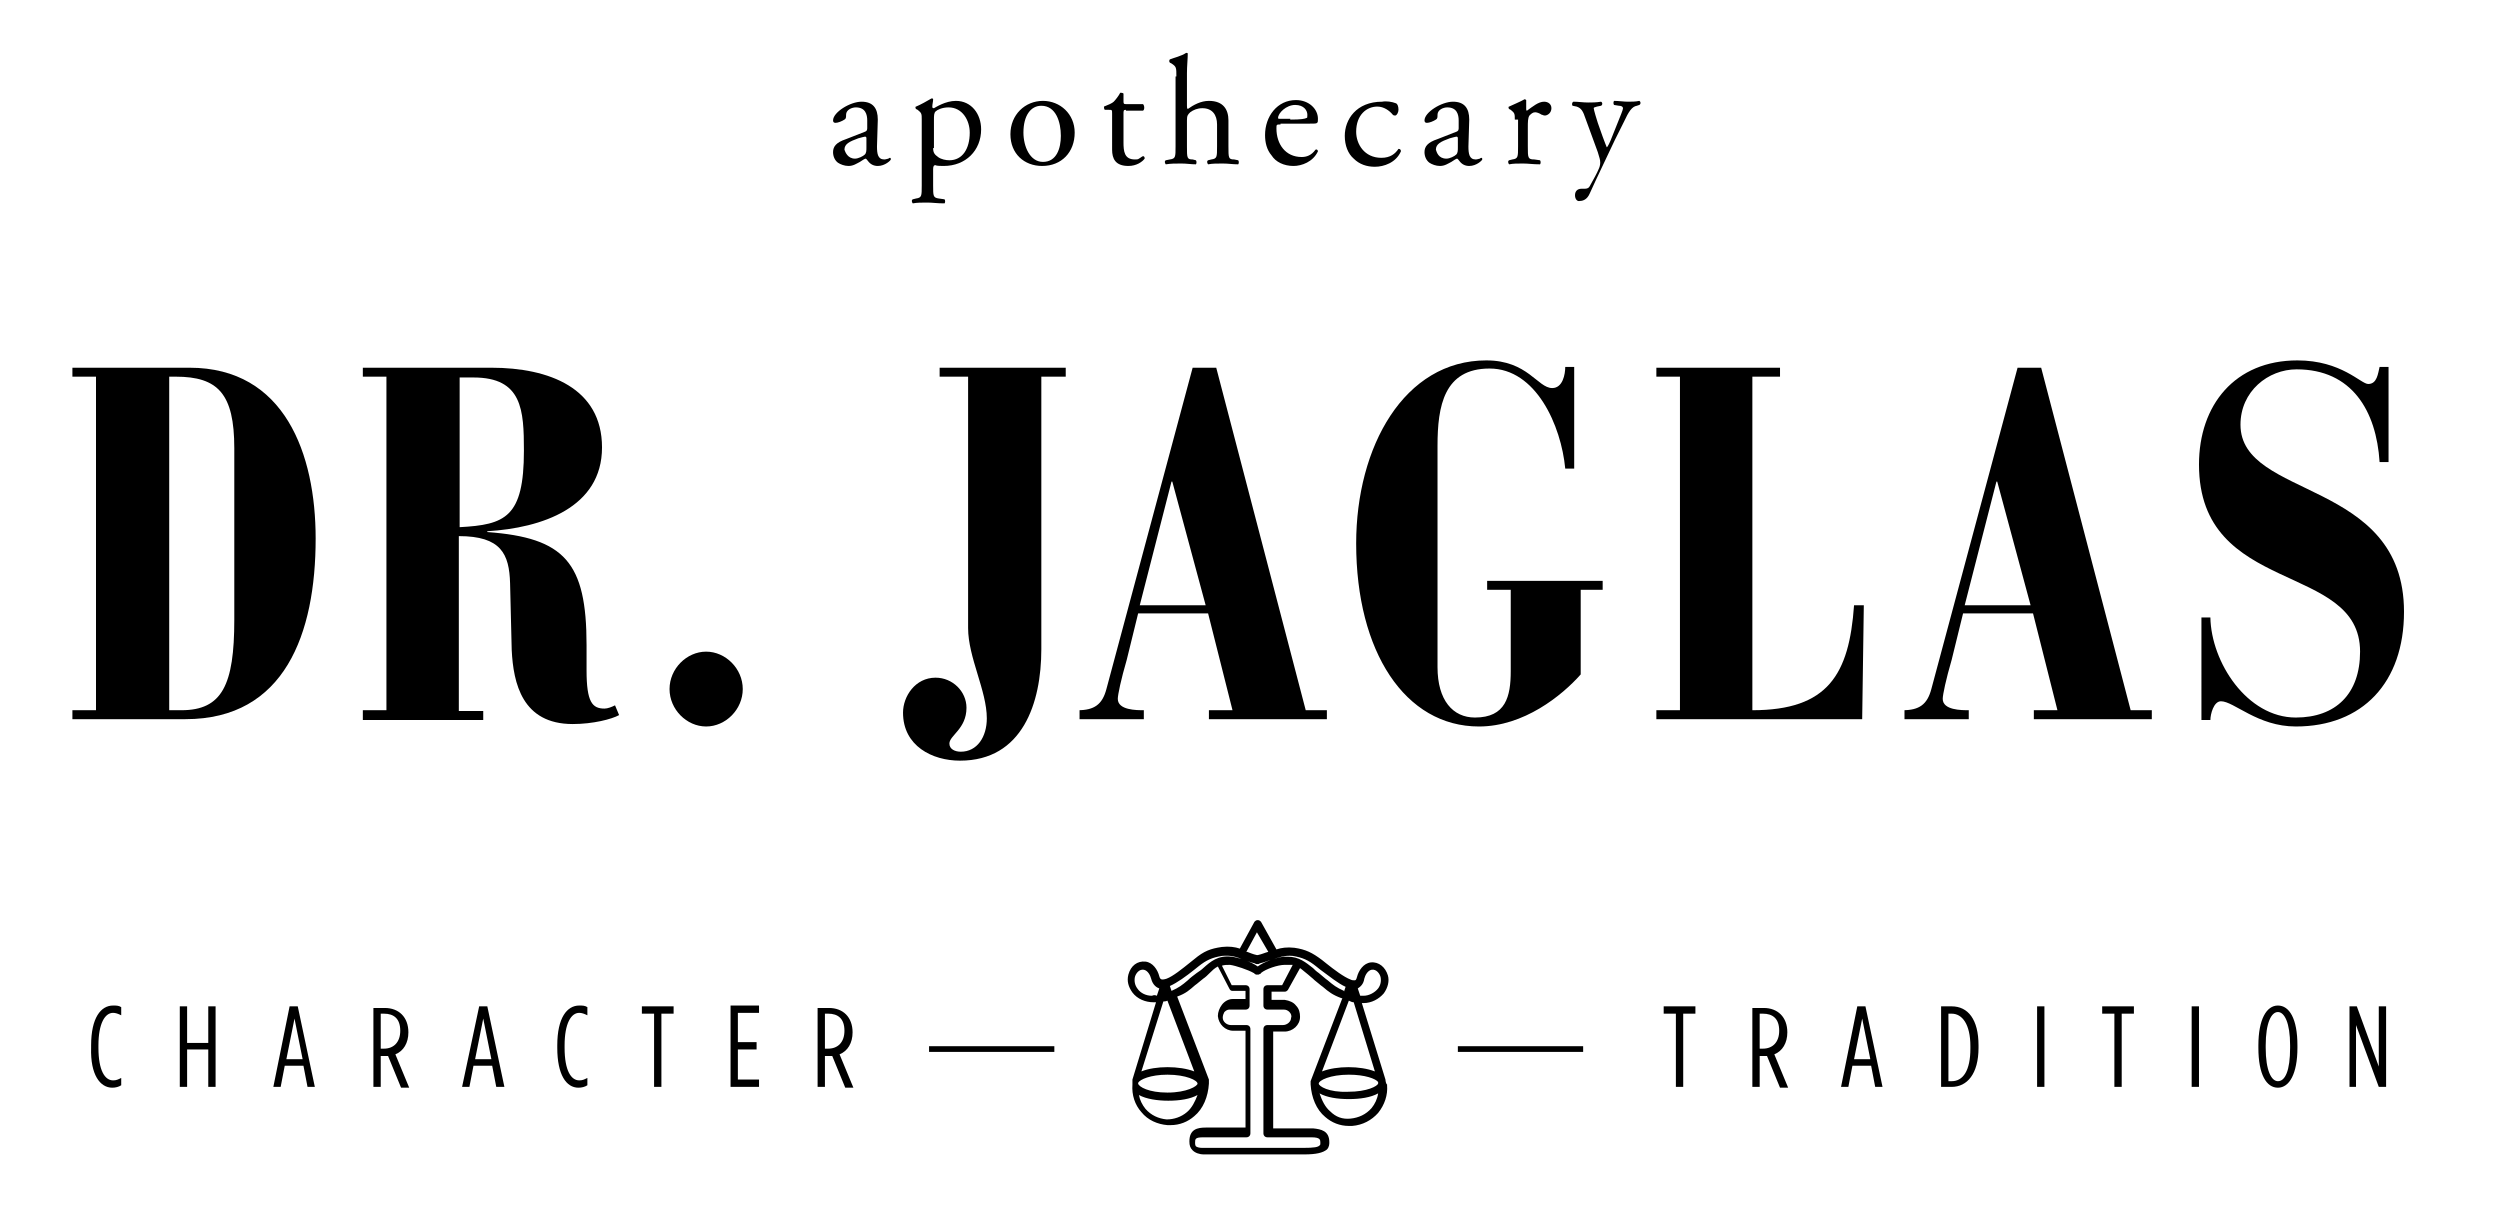 <?xml version="1.0" encoding="utf-8"?>
<!-- Generator: Adobe Illustrator 27.8.1, SVG Export Plug-In . SVG Version: 6.00 Build 0)  -->
<svg version="1.1" id="Ebene_1" xmlns="http://www.w3.org/2000/svg" xmlns:xlink="http://www.w3.org/1999/xlink" x="0px" y="0px"
	 viewBox="0 0 307.3 151.3" style="enable-background:new 0 0 307.3 151.3;" xml:space="preserve">
<g>
	<path d="M288.7,133.6h0.9V126l2.8,7.6h0.9v-9.9h-0.9v7.4l-2.7-7.4h-0.9V133.6z M280,132.9c-0.8,0-1.5-1.3-1.5-4.1v-0.3
		c0-2.8,0.7-4.1,1.5-4.1c0.8,0,1.5,1.3,1.5,4.1v0.3C281.5,131.6,280.9,132.9,280,132.9 M280,133.7c1.4,0,2.4-1.7,2.4-4.9v-0.3
		c0-3.3-1-4.9-2.4-4.9c-1.4,0-2.4,1.7-2.4,4.9v0.3C277.6,132.1,278.6,133.7,280,133.7 M269.4,133.6h0.9v-9.9h-0.9V133.6z
		 M259.9,133.6h0.9v-9h1.5v-0.9h-3.9v0.9h1.5V133.6z M250.4,133.6h0.9v-9.9h-0.9V133.6z M239.5,132.8v-8.2h0.4c1.3,0,2.3,1.3,2.3,4
		v0.3c0,2.7-0.9,4-2.3,4H239.5z M238.6,133.6h1.3c1.9,0,3.3-1.6,3.3-4.8v-0.3c0-3.2-1.3-4.8-3.3-4.8h-1.3V133.6z M227.9,130.2l1-5
		l1,5H227.9z M226.3,133.6h0.9l0.5-2.6h2.3l0.5,2.6h0.9l-2.1-9.9h-1L226.3,133.6z M216.3,129v-4.4h0.4c1.2,0,2,0.6,2,2.1v0
		c0,1.4-0.8,2.2-2,2.2H216.3z M215.4,133.6h0.9v-3.8h0.5c0.1,0,0.3,0,0.4,0l1.6,3.9h1l-1.7-4.1c1-0.4,1.6-1.4,1.6-2.7v0
		c0-1.9-1.2-3-2.9-3h-1.4V133.6z M206,133.6h0.9v-9h1.5v-0.9h-3.9v0.9h1.5V133.6z"/>
	<path d="M101.4,129v-4.4h0.4c1.2,0,2,0.6,2,2.1v0c0,1.4-0.8,2.2-2,2.2H101.4z M100.5,133.6h0.9v-3.8h0.5c0.1,0,0.3,0,0.4,0l1.6,3.9
		h1l-1.7-4.1c1-0.4,1.6-1.4,1.6-2.7v0c0-1.9-1.2-3-2.9-3h-1.4V133.6z M89.8,133.6h3.5v-0.9h-2.6v-3.7h2.3v-0.9h-2.3v-3.6h2.6v-0.9
		h-3.5V133.6z M80.4,133.6h0.9v-9h1.5v-0.9h-3.9v0.9h1.5V133.6z M71.1,133.7c0.4,0,0.8-0.1,1.1-0.3v-0.9c-0.4,0.2-0.6,0.3-1,0.3
		c-1,0-1.8-1.2-1.8-4v-0.3c0-2.7,0.8-4,1.8-4c0.3,0,0.6,0.1,1,0.3v-1c-0.3-0.2-0.6-0.2-1-0.2c-1.5,0-2.7,1.5-2.7,4.9v0.3
		C68.5,132.1,69.6,133.7,71.1,133.7 M58.4,130.2l1-5l1,5H58.4z M56.8,133.6h0.9l0.5-2.6h2.3l0.5,2.6H62l-2.1-9.9h-1L56.8,133.6z
		 M46.8,129v-4.4h0.4c1.2,0,2,0.6,2,2.1v0c0,1.4-0.8,2.2-2,2.2H46.8z M45.9,133.6h0.9v-3.8h0.5c0.1,0,0.3,0,0.4,0l1.6,3.9h1
		l-1.7-4.1c1-0.4,1.6-1.4,1.6-2.7v0c0-1.9-1.2-3-2.9-3h-1.4V133.6z M35.2,130.2l1-5l1,5H35.2z M33.6,133.6h0.9l0.5-2.6h2.3l0.5,2.6
		h0.9l-2.1-9.9h-1L33.6,133.6z M22.1,133.6H23v-4.6h2.6v4.6h0.9v-9.9h-0.9v4.5H23v-4.5h-0.9V133.6z M13.8,133.7
		c0.4,0,0.8-0.1,1.1-0.3v-0.9c-0.4,0.2-0.6,0.3-1,0.3c-1,0-1.8-1.2-1.8-4v-0.3c0-2.7,0.8-4,1.8-4c0.3,0,0.6,0.1,1,0.3v-1
		c-0.3-0.2-0.6-0.2-1-0.2c-1.5,0-2.7,1.5-2.7,4.9v0.3C11.1,132.1,12.3,133.7,13.8,133.7"/>
	<path d="M168.6,136.2c-0.7,0.8-1.6,1.2-2.6,1.3c-1,0.1-1.8-0.2-2.5-0.9c-0.6-0.5-1-1.3-1.3-2.2c0.9,0.5,2.2,0.7,3.6,0.7
		c1.4,0,2.7-0.2,3.6-0.7C169.3,135.1,169,135.7,168.6,136.2 M166.4,123.2l2.6,8.5c-1.8-0.7-4.7-0.7-6.5,0l3.3-8.7
		C166,123.1,166.2,123.2,166.4,123.2 M165.2,121.8c-0.9-0.4-1.3-0.7-2-1.3c-0.3-0.2-0.6-0.5-1.1-0.9c-0.3-0.2-0.5-0.4-0.7-0.6
		c-0.9-0.7-1.7-1.4-3.1-1.4c-0.2,0-0.3,0-0.5,0c-0.9,0.1-2.4,0.6-3.2,1.2c-0.8-0.6-2.4-1.1-3.2-1.2c-1.7-0.2-2.6,0.6-3.5,1.4
		c-0.2,0.2-0.5,0.4-0.8,0.6c-0.4,0.3-0.8,0.6-1.1,0.9c-0.7,0.6-1.1,0.9-2,1.3l-0.2-0.6c0.9-0.4,2-1.2,3-2l0.5-0.4
		c1-0.8,1.7-1.1,2.9-1.3c1.1-0.1,1.8,0.1,2.7,0.5c0.4,0.1,0.8,0.3,1.3,0.4l0.2,0.1c0.1,0,0.2,0,0.3,0l0.2-0.1
		c0.5-0.1,0.9-0.3,1.3-0.4c0.9-0.3,1.7-0.6,2.7-0.5c1.2,0.2,1.9,0.5,2.9,1.3l0.5,0.4c1.1,0.8,2.2,1.7,3.1,2.1l-0.2,0.6
		C165.2,121.8,165.2,121.8,165.2,121.8 M157.6,121.1h-1.8c-0.3,0-0.5,0.2-0.5,0.5v2c0,0.3,0.2,0.5,0.5,0.5h2c0.3,0,0.5,0.1,0.7,0.3
		c0.2,0.2,0.3,0.5,0.2,0.7c0,0.5-0.5,0.9-1,0.9h-1.9c-0.3,0-0.5,0.2-0.5,0.5v12.8c0,0.3,0.2,0.5,0.5,0.5h5.4c1.1,0,1.1,0.3,1.1,0.7
		c0,0.2,0,0.2-0.1,0.3c-0.2,0.2-0.6,0.3-2.1,0.3h-12.3c-0.4,0-0.7-0.1-0.8-0.2c0,0-0.1-0.1-0.1-0.4c0-0.5,0-0.7,1-0.7h5.3
		c0.3,0,0.5-0.2,0.5-0.5v-12.8c0-0.3-0.2-0.5-0.5-0.5h-1.9h0c-0.5,0-1-0.4-1-0.9c0-0.3,0.1-0.5,0.2-0.7c0.2-0.2,0.4-0.3,0.6-0.3h2
		c0.3,0,0.5-0.2,0.5-0.5v-2c0-0.3-0.2-0.5-0.5-0.5h-1.7l-1.2-2.4c0.3-0.1,0.6-0.1,1-0.1c0.7,0.1,2.2,0.6,2.9,1c0,0,0.1,0,0.1,0.1
		l0.2,0.1c0.1,0,0.2,0,0.3,0l0.2-0.1c0,0,0.1,0,0.1-0.1c0.6-0.5,2.1-1,2.9-1c0.4,0,0.7,0,1,0L157.6,121.1z M145.9,136.7
		c-0.7,0.6-1.6,0.9-2.5,0.9c-1-0.1-1.9-0.5-2.6-1.3c-0.4-0.5-0.7-1.1-0.8-1.7c0.9,0.5,2.3,0.7,3.6,0.7c1.4,0,2.7-0.2,3.6-0.7
		C146.9,135.4,146.5,136.2,145.9,136.7 M139.9,133.2l0-0.1c0.2-0.4,1.5-1,3.6-1c2.3,0,3.7,0.7,3.7,1.1c0,0.3-1.3,1.1-3.7,1.1
		C141.2,134.3,140,133.6,139.9,133.2 M143.5,123l3.3,8.7c-1.8-0.7-4.8-0.7-6.5,0l2.7-8.6C143.1,123.1,143.3,123.1,143.5,123
		 M141.6,122.4c-0.7,0-1.4-0.3-1.8-0.9c-0.3-0.4-0.4-0.9-0.3-1.4c0.1-0.4,0.5-1,1.1-0.9c0.5,0.1,0.8,0.7,0.9,1.1
		c0.2,0.8,0.7,1.1,1,1.2l-0.3,0.9C142,122.3,141.8,122.3,141.6,122.4 M154.5,114.6l1.4,2.4c0,0,0,0,0,0c-0.4,0.1-0.8,0.3-1.3,0.4
		l0,0l-0.1,0c-0.5-0.1-0.9-0.3-1.2-0.4c0,0,0,0-0.1,0L154.5,114.6z M167.7,120.3c0.1-0.4,0.4-1,0.9-1.1c0.6-0.1,1,0.5,1.1,0.9
		c0.1,0.5,0,1-0.3,1.4c-0.4,0.5-1.1,0.9-1.8,0.9l0,0c-0.2,0-0.3,0-0.4,0l-0.3-0.9C167.2,121.3,167.6,121,167.7,120.3 M162.1,133.2
		c0-0.4,1.4-1.1,3.7-1.1c2,0,3.3,0.5,3.6,0.9l0,0.1l0,0l0,0.1c-0.1,0.3-1.3,1-3.7,1C163.3,134.3,162.1,133.5,162.1,133.2
		 M170.3,132.7l-2.9-9.4c0,0,0.1,0,0.1,0c0,0,0,0,0.1,0c1,0,1.9-0.5,2.5-1.2c0.5-0.7,0.7-1.5,0.5-2.2c-0.3-1-1.1-1.7-2.1-1.6
		c-0.9,0.1-1.5,1-1.7,1.8c-0.1,0.4-0.2,0.4-0.3,0.4c-0.2,0-0.3,0-0.5-0.1c-0.8-0.3-2-1.2-3-2l-0.5-0.4c-1.2-0.9-2-1.3-3.4-1.5
		c-0.9-0.1-1.6,0-2.2,0.2l-1.9-3.4c-0.1-0.1-0.2-0.2-0.4-0.2c-0.2,0-0.3,0.1-0.4,0.2l-1.8,3.3c-0.6-0.2-1.3-0.3-2.2-0.2
		c-1.4,0.2-2.2,0.5-3.4,1.5l-0.5,0.4c-1,0.8-2.1,1.7-2.9,2c-0.3,0.1-0.5,0.1-0.5,0.1c-0.1,0-0.3,0-0.4-0.4c-0.2-0.8-0.8-1.7-1.7-1.8
		c-1-0.1-1.8,0.5-2.1,1.6c-0.2,0.8,0,1.5,0.5,2.2c0.6,0.8,1.6,1.2,2.6,1.2h0c0.1,0,0.2,0,0.3,0l-2.9,9.5l0,0.2c0,0.1,0,0.2,0,0.2
		c0,0,0,0.1,0,0.1l0,0.1c-0.1,1.3,0.3,2.5,1.1,3.4c0.8,1,2,1.5,3.2,1.6c0.1,0,0.2,0,0.4,0c1.1,0,2.1-0.4,2.9-1.1
		c1.1-0.9,1.7-2.4,1.8-4l0-0.5l-3.9-10.2c1.1-0.4,1.5-0.8,2.2-1.4c0.3-0.2,0.6-0.5,1-0.8c0.3-0.2,0.5-0.4,0.8-0.7
		c0.3-0.3,0.6-0.6,1-0.8l1.4,2.7c0.1,0.2,0.2,0.3,0.4,0.3h1.6v1h-1.6c-0.5,0-1,0.3-1.3,0.7c-0.3,0.4-0.5,0.9-0.5,1.4
		c0.1,1,0.9,1.8,1.9,1.8h0h1.5v11.9h-4.9c-1,0-2,0.2-2,1.7c0,0.5,0.1,0.8,0.4,1.1c0.3,0.3,0.8,0.5,1.4,0.5h0h12.3
		c1.5,0,2.3-0.2,2.8-0.6c0.3-0.3,0.3-0.7,0.3-0.9c0-1.4-1-1.6-2-1.7h-4.9v-11.9h1.4h0c1,0,1.9-0.8,1.9-1.8c0-0.5-0.1-1-0.5-1.4
		c-0.3-0.4-0.8-0.6-1.4-0.7h-1.6v-1h1.6c0.2,0,0.3-0.1,0.4-0.2l1.5-2.7c0.3,0.2,0.6,0.5,1,0.8c0.2,0.2,0.5,0.4,0.8,0.7
		c0.4,0.3,0.7,0.6,1,0.8c0.7,0.6,1.2,1,2.3,1.4c0,0,0.1,0,0.1,0l-3.9,10.2l0,0.4c0.1,1.6,0.7,3.1,1.8,4c0.8,0.7,1.8,1.1,2.9,1.1
		c0.1,0,0.2,0,0.4,0c1.3-0.1,2.4-0.7,3.2-1.6c0.8-1,1.2-2.2,1.1-3.4l0-0.1C170.4,133.3,170.3,132.9,170.3,132.7"/>
	<rect x="179.2" y="128.6" width="15.4" height="0.7"/>
	<rect x="114.2" y="128.6" width="15.4" height="0.7"/>
</g>
<g>
	<path d="M20.7,87.3h1.6c5,0,6.5-3.1,6.5-11.1V55.1c0-6.7-2-8.8-7.2-8.8h-0.8V87.3z M8.9,87.3h2.9v-41H8.9v-1.1h14.4
		c11.7,0,15.5,10.6,15.5,21c0,11.7-3.8,22.2-16,22.2H8.9V87.3z"/>
	<path d="M56.5,64.8c5.6-0.3,7.9-1.2,7.9-9.4c0-5-0.2-9-6.2-9h-1.7V64.8z M44.6,87.3h2.9v-41h-2.9v-1.1h15.8
		c7.1,0,13.6,2.5,13.6,9.8c0,7.4-7.4,9.9-14.1,10.3v0.1c9.5,0.7,12.2,3.7,12.2,13.9v3.1c0,3.9,0.7,4.7,2.2,4.7
		c0.4,0,0.9-0.2,1.3-0.4l0.5,1.2c-0.9,0.5-3.2,1.1-5.7,1.1c-6.2,0-7.3-5-7.5-9.1l-0.2-8.2c-0.1-3.6-1.1-5.8-6.3-5.8v21.5h3v1.1H44.6
		V87.3z"/>
	<path d="M86.8,80.1c2.4,0,4.5,2.1,4.5,4.6c0,2.5-2.1,4.6-4.5,4.6c-2.4,0-4.5-2.1-4.5-4.6C82.3,82.2,84.4,80.1,86.8,80.1"/>
	<path d="M119,46.3h-3.5v-1.1H131v1.1h-3v33.5c0,6.6-2.3,13.7-10,13.7c-3.4,0-7-1.8-7-5.9c0-2,1.5-4.3,4-4.3c2.1,0,3.8,1.7,3.8,3.7
		c0,2.6-2.1,3.4-2.1,4.4c0,0.7,0.7,1,1.4,1c2,0,3.2-1.8,3.2-4.1c0-3.4-2.3-7.5-2.3-11.1V46.3z"/>
	<path d="M144.1,59.2H144l-3.9,15.2h8.1L144.1,59.2z M132.5,87.3c2,0,3-0.7,3.5-2.6l10.6-39.5h2.9l11,42.1h2.6v1.1h-14.5v-1.1h2.9
		l-3-11.9h-8.6l-1.4,5.7c-0.7,2.4-1.1,4.3-1.1,4.8c0,1.4,2.3,1.4,3.2,1.4v1.1h-7.9V87.3z"/>
	<path d="M185.7,72.5h-2.9v-1.1H197v1.1h-2.7v10.4c-2.3,2.6-7,6.4-12.5,6.4c-9.1,0-15.1-9.2-15.1-22.5c0-11.9,5.9-22.5,16-22.5
		c5.1,0,6.3,3.4,8.1,3.4c1.3,0,1.6-1.7,1.6-2.6h1.1v12.5h-1.1c-0.5-5.3-3.6-12.3-9.3-12.3c-5.6,0-6.4,4.6-6.4,9.5V82
		c0,4.1,1.9,6.2,4.6,6.2c3.8,0,4.4-2.6,4.4-5.7V72.5z"/>
	<path d="M203.6,87.3h2.9v-41h-2.9v-1.1h15.2v1.1h-3.4v41c9.3,0,11.9-4.4,12.5-12.9h1.2l-0.2,14h-25.3V87.3z"/>
	<path d="M245.5,59.2h-0.1l-3.9,15.2h8.1L245.5,59.2z M233.9,87.3c2,0,3-0.7,3.5-2.6L248,45.2h2.9l11,42.1h2.6v1.1H250v-1.1h2.9
		l-3-11.9h-8.6l-1.4,5.7c-0.7,2.4-1.1,4.3-1.1,4.8c0,1.4,2.3,1.4,3.2,1.4v1.1h-7.9V87.3z"/>
	<path d="M270.6,75.9h1.1c0.1,5.5,4.5,12.3,10.5,12.3c4.9,0,7.9-2.9,7.9-8.1c0-11.1-19.8-6.8-19.8-23c0-7.3,4.4-12.8,12.1-12.8
		c5.4,0,7.8,2.9,8.7,2.9c1.1,0,1.2-1.3,1.4-2.1h1.1v11.7h-1.1c-0.4-6.3-3.4-11.4-10.2-11.4c-3.5,0-6.9,2.7-6.9,6.8
		c0,9.2,20.1,6.6,20.1,23c0,8.7-5.1,14.1-13.3,14.1c-4.7,0-7.6-3.1-9.2-3.1c-0.9,0-1.3,1.6-1.3,2.3h-1.1V75.9z"/>
</g>
<g>
	<path d="M106.3,16.2c0.3-0.1,0.3-0.3,0.3-0.5l0-0.9c0-0.7-0.2-1.6-1.4-1.6c-0.5,0-1.2,0.3-1.2,0.9c0,0.3,0,0.5-0.2,0.6
		c-0.3,0.2-0.8,0.4-1.1,0.4c-0.2,0-0.3-0.1-0.3-0.3c0-1,2.1-2.3,3.5-2.3c1.4,0,2,0.8,2,2.2l-0.1,3.3c0,0.9,0.1,1.6,0.9,1.6
		c0.2,0,0.4-0.1,0.5-0.1c0.1-0.1,0.2-0.1,0.2-0.1c0.1,0,0.1,0.1,0.1,0.2c0,0.1-0.7,0.8-1.6,0.8c-0.5,0-0.9-0.2-1.2-0.6
		c-0.1-0.1-0.2-0.3-0.3-0.3c-0.1,0-0.4,0.2-0.7,0.4c-0.4,0.2-0.8,0.5-1.4,0.5c-0.5,0-1-0.2-1.3-0.4c-0.4-0.3-0.6-0.8-0.6-1.3
		c0-0.7,0.4-1.2,1.6-1.6L106.3,16.2z M105.1,19.5c0.4,0,1-0.3,1.2-0.5c0.2-0.2,0.2-0.5,0.2-0.9l0-1.1c0-0.2-0.1-0.2-0.2-0.2
		c-0.1,0-0.4,0.1-0.8,0.2c-1.1,0.4-1.7,0.7-1.7,1.4C103.9,18.7,104.2,19.5,105.1,19.5z"/>
	<path d="M113.3,14.7c0-0.7,0-0.8-0.5-1.2l-0.2-0.1c-0.1-0.1-0.1-0.3,0-0.3c0.5-0.2,1.4-0.7,1.9-1c0.1,0,0.2,0,0.2,0.1
		c0,0.3-0.1,0.6-0.1,0.9c0,0.1,0,0.2,0.2,0.2c0.2-0.1,1.4-0.9,2.7-0.9c1.9,0,3.1,1.6,3.1,3.5c0,2.6-1.9,4.5-4.6,4.5
		c-0.3,0-0.9,0-1-0.1c-0.2,0-0.3,0.1-0.3,0.5v2c0,1.3,0,1.5,0.7,1.6l0.7,0.1c0.1,0.1,0.1,0.4,0,0.5c-0.9,0-1.5-0.1-2.1-0.1
		c-0.7,0-1.3,0-1.8,0.1c-0.1-0.1-0.2-0.4,0-0.5l0.4-0.1c0.7-0.1,0.7-0.3,0.7-1.6V14.7z M114.7,18.2c0,0.6,0.2,0.8,0.6,1.1
		c0.4,0.3,1,0.4,1.4,0.4c1.6,0,2.5-1.4,2.5-3.4c0-1.5-0.9-3.1-2.6-3.1c-0.8,0-1.4,0.3-1.6,0.5c-0.2,0.2-0.2,0.5-0.2,1.1V18.2z"/>
	<path d="M132.1,16.3c0,2.4-1.6,4.1-4,4.1c-2.2,0-3.9-1.5-3.9-3.9c0-2.4,1.8-4.1,4-4.1C130.3,12.4,132.1,14,132.1,16.3z M128,13
		c-1.3,0-2.2,1.2-2.2,3.3c0,1.7,0.8,3.6,2.4,3.6c1.7,0,2.2-1.7,2.2-3.2C130.4,15,129.8,13,128,13z"/>
	<path d="M138.4,13.5c-0.3,0-0.3,0.1-0.3,0.5v3.5c0,1.1,0.1,2.1,1.4,2.1c0.2,0,0.4,0,0.5-0.1c0.2-0.1,0.4-0.3,0.5-0.3
		c0.2,0,0.2,0.2,0.2,0.3c-0.3,0.4-1,0.9-2,0.9c-1.6,0-2-0.9-2-2V14c0-0.5,0-0.5-0.4-0.5h-0.5c-0.1-0.1-0.1-0.3-0.1-0.4
		c0.5-0.2,1-0.4,1.2-0.6c0.2-0.2,0.6-0.7,0.8-1.1c0.1,0,0.3,0,0.4,0.1v0.9c0,0.3,0,0.4,0.3,0.4h2.1c0.2,0.2,0.2,0.7,0,0.8H138.4z"/>
	<path d="M144.6,9.4c0-1.1,0-1.2-0.6-1.6l-0.2-0.1c-0.1-0.1-0.1-0.3,0-0.4c0.5-0.2,1.4-0.4,2-0.8c0.1,0,0.2,0,0.2,0.1
		c0,0.6-0.1,1.5-0.1,2.4v4c0,0.2,0,0.3,0.1,0.4c0.7-0.5,1.6-1,2.6-1c1.8,0,2.4,1.1,2.4,2.4V18c0,1.4,0,1.6,0.7,1.6l0.5,0.1
		c0.1,0.1,0.1,0.4,0,0.5c-0.7,0-1.2-0.1-1.9-0.1c-0.7,0-1.3,0-1.8,0.1c-0.1-0.1-0.2-0.4,0-0.5l0.4-0.1c0.7-0.1,0.7-0.3,0.7-1.6v-2.7
		c0-1.2-0.6-2-1.8-2c-0.6,0-1.1,0.2-1.5,0.5c-0.3,0.3-0.4,0.4-0.4,1V18c0,1.4,0,1.6,0.7,1.6l0.4,0.1c0.1,0.1,0.1,0.4,0,0.5
		c-0.6,0-1.1-0.1-1.8-0.1c-0.7,0-1.3,0-1.9,0.1c-0.1-0.1-0.2-0.4,0-0.5l0.5-0.1c0.7-0.1,0.7-0.3,0.7-1.6V9.4z"/>
	<path d="M157.4,15.3c-0.5,0-0.5,0-0.5,0.5c0,1.9,1.1,3.5,3.1,3.5c0.6,0,1.2-0.2,1.7-0.9c0.2-0.1,0.3,0.1,0.3,0.2
		c-0.6,1.3-2,1.8-3,1.8c-1.2,0-2.2-0.5-2.7-1.3c-0.6-0.7-0.8-1.6-0.8-2.5c0-2.3,1.5-4.3,3.8-4.3c1.6,0,2.7,1.1,2.7,2.3
		c0,0.3,0,0.4-0.1,0.5c-0.1,0.1-0.3,0.1-1.1,0.1H157.4z M158.6,14.7c1.4,0,1.8-0.1,2-0.2c0.1,0,0.1-0.1,0.1-0.4
		c0-0.5-0.4-1.2-1.5-1.2c-1.1,0-2.1,1-2.1,1.6c0,0,0,0.1,0.1,0.1H158.6z"/>
	<path d="M171.6,12.7c0.2,0.1,0.3,0.4,0.3,0.8c0,0.3-0.2,0.7-0.4,0.7c-0.1,0-0.2,0-0.3-0.1c-0.4-0.5-1.1-1-1.9-1
		c-1.3,0-2.6,1-2.6,3.1c0,1.5,1,3.2,3.1,3.2c1.1,0,1.7-0.5,2.1-1.1c0.2,0,0.3,0.1,0.3,0.3c-0.6,1.4-2.1,1.9-3.2,1.9
		c-1,0-1.9-0.3-2.6-1c-0.7-0.6-1.1-1.6-1.1-2.8c0-2,1.4-4.2,4.6-4.2C170.4,12.4,171.1,12.5,171.6,12.7z"/>
	<path d="M179,16.2c0.3-0.1,0.3-0.3,0.3-0.5l0-0.9c0-0.7-0.2-1.6-1.4-1.6c-0.5,0-1.2,0.3-1.2,0.9c0,0.3,0,0.5-0.2,0.6
		c-0.3,0.2-0.8,0.4-1.1,0.4c-0.2,0-0.3-0.1-0.3-0.3c0-1,2.1-2.3,3.5-2.3c1.4,0,2,0.8,2,2.2l-0.1,3.3c0,0.9,0.1,1.6,0.9,1.6
		c0.2,0,0.4-0.1,0.5-0.1c0.1-0.1,0.2-0.1,0.2-0.1c0.1,0,0.1,0.1,0.1,0.2c0,0.1-0.7,0.8-1.6,0.8c-0.5,0-0.9-0.2-1.2-0.6
		c-0.1-0.1-0.2-0.3-0.3-0.3c-0.1,0-0.4,0.2-0.7,0.4c-0.4,0.2-0.8,0.5-1.4,0.5c-0.5,0-1-0.2-1.3-0.4c-0.4-0.3-0.6-0.8-0.6-1.3
		c0-0.7,0.4-1.2,1.6-1.6L179,16.2z M177.8,19.5c0.4,0,1-0.3,1.2-0.5c0.2-0.2,0.2-0.5,0.2-0.9l0-1.1c0-0.2-0.1-0.2-0.2-0.2
		c-0.1,0-0.4,0.1-0.8,0.2c-1.1,0.4-1.7,0.7-1.7,1.4C176.6,18.7,176.8,19.5,177.8,19.5z"/>
	<path d="M186.2,14.7c0-0.7,0-0.8-0.5-1.2l-0.2-0.1c-0.1-0.1-0.1-0.3,0-0.3c0.4-0.2,1.4-0.6,1.9-0.9c0.1,0,0.2,0.1,0.2,0.1v1.1
		c0,0.1,0,0.2,0.1,0.2c0.7-0.5,1.4-1.1,2.1-1.1c0.5,0,0.9,0.3,0.9,0.8c0,0.6-0.5,0.9-0.8,0.9c-0.2,0-0.3-0.1-0.4-0.1
		c-0.3-0.2-0.6-0.3-0.8-0.3c-0.3,0-0.5,0.2-0.7,0.4c-0.2,0.3-0.2,0.8-0.2,1.5V18c0,1.4,0,1.6,0.8,1.6l0.7,0.1c0.1,0.1,0.1,0.4,0,0.5
		c-0.9,0-1.4-0.1-2.1-0.1c-0.7,0-1.2,0-1.7,0.1c-0.1-0.1-0.2-0.4,0-0.5l0.4-0.1c0.7-0.1,0.7-0.3,0.7-1.6V14.7z"/>
	<path d="M193.6,24c0-0.5,0.3-0.8,0.8-0.8h0.4c0.3,0,0.5-0.1,0.6-0.3c0.5-0.9,0.9-1.6,1.1-2.1c0.1-0.2,0.2-0.5,0.2-0.8
		c0-0.4-0.1-0.6-0.3-1.3l-1.5-4.1c-0.3-0.9-0.5-1.3-1.1-1.5l-0.5-0.1c-0.1-0.1-0.1-0.4,0.1-0.5c0.6,0,1.2,0.1,1.8,0.1
		c0.5,0,1,0,1.6-0.1c0.2,0.1,0.2,0.4,0,0.5l-0.5,0.1c-0.3,0.1-0.4,0.1-0.4,0.2c0,0.2,0.4,1.5,0.5,1.8l0.6,1.7
		c0.1,0.3,0.5,1.3,0.5,1.3c0.1,0,0.4-0.6,0.7-1.4l0.6-1.5c0.4-1,0.7-1.7,0.7-1.9c0-0.1-0.1-0.3-0.5-0.3l-0.6-0.1
		c-0.1-0.1-0.1-0.4,0-0.5c0.6,0,1.2,0.1,1.7,0.1c0.5,0,0.9,0,1.4-0.1c0.2,0.1,0.2,0.4,0,0.5l-0.3,0.1c-0.6,0.1-1,0.7-1.6,2l-1.1,2.2
		c-0.6,1.3-2.2,4.6-3.1,6.6c-0.3,0.7-0.8,0.9-1.2,0.9C193.9,24.8,193.6,24.5,193.6,24z"/>
</g>
</svg>
